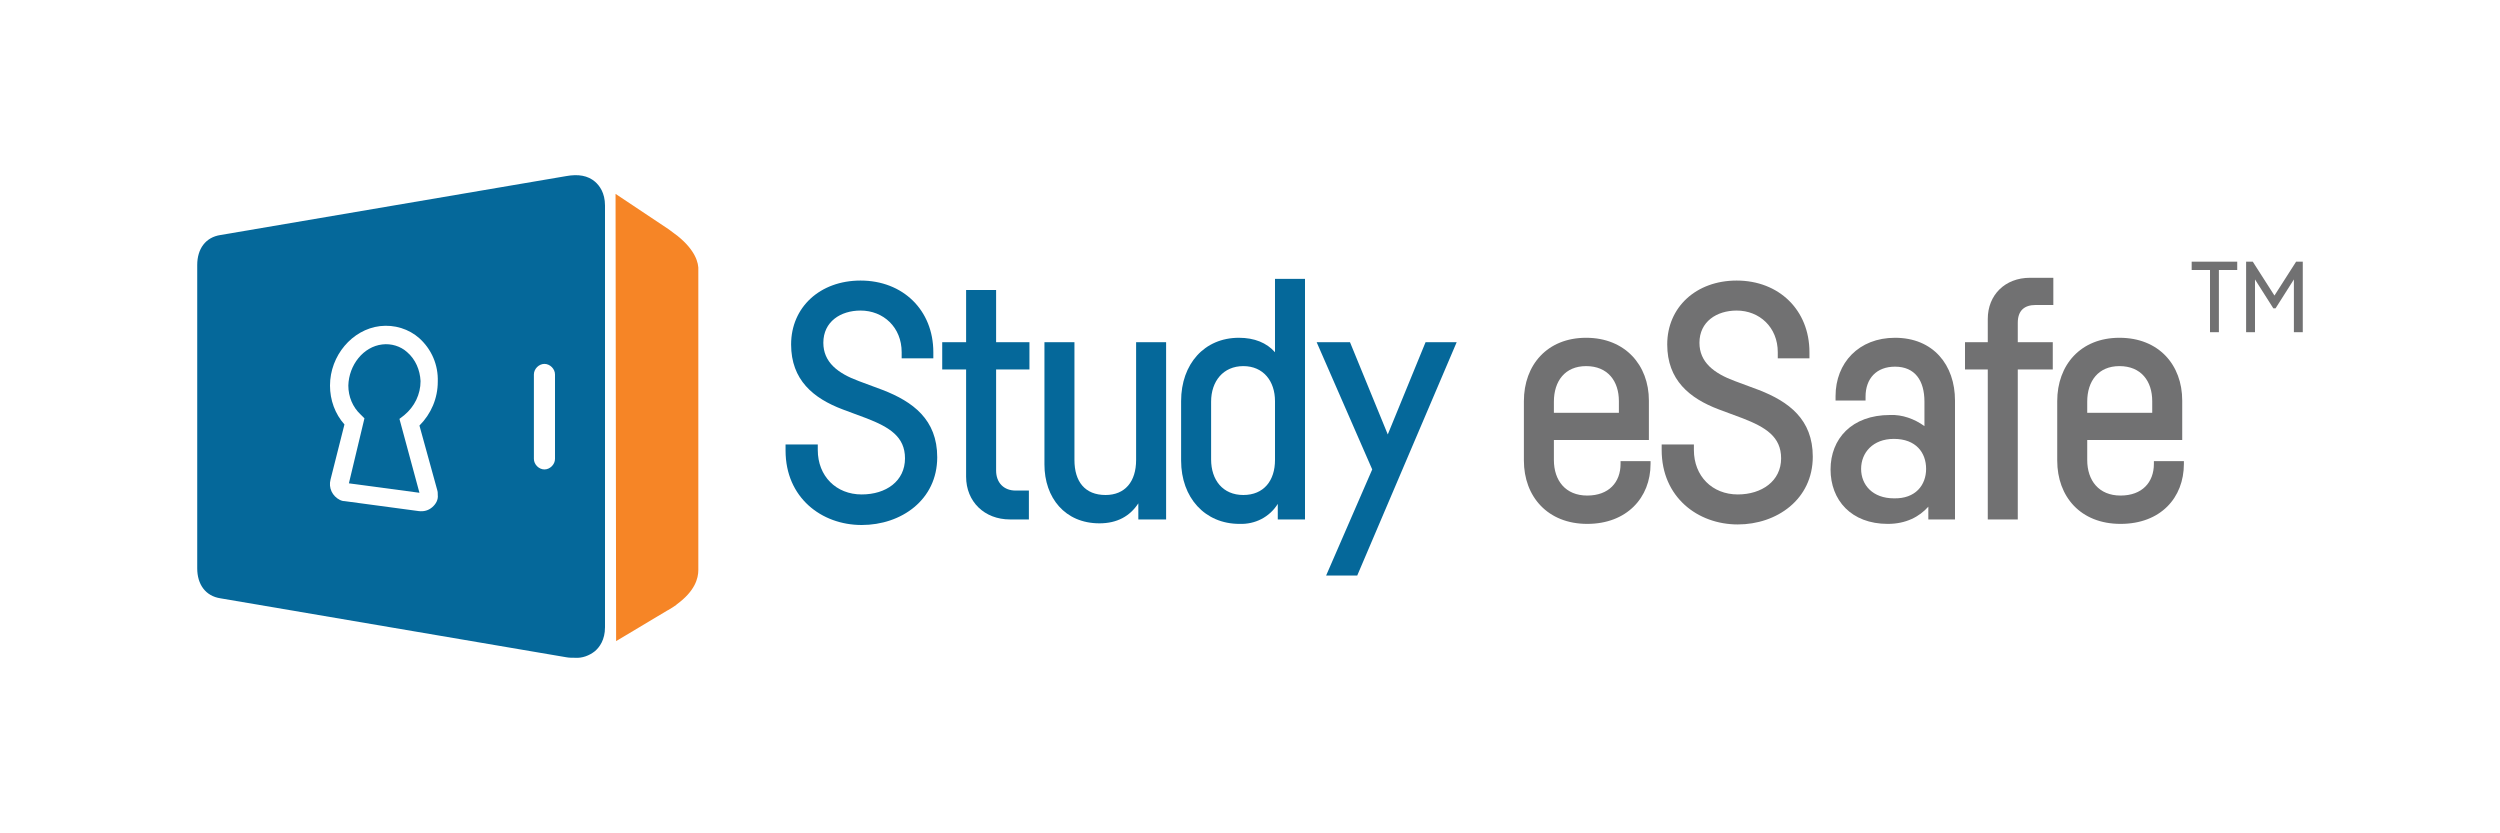 <?xml version="1.0" encoding="utf-8"?>
<!-- Generator: Adobe Illustrator 27.0.0, SVG Export Plug-In . SVG Version: 6.00 Build 0)  -->
<svg version="1.1" id="Layer_1" xmlns="http://www.w3.org/2000/svg" xmlns:xlink="http://www.w3.org/1999/xlink" x="0px" y="0px"
	 viewBox="0 0 450 150" style="enable-background:new 0 0 450 150;" xml:space="preserve">
<style type="text/css">
	.st0{fill:none;}
	.st1{fill:#05689A;}
	.st2{fill:#717172;}
	.st3{fill:#F68526;}
	.st4{fill:#FFFFFF;}
	.st5{fill:#010101;}
	.st6{fill:#F05932;}
</style>
<rect x="35.5" y="31" class="st0" width="379" height="88"/>
<g>
	<path class="st1" d="M162.3,63.4c0-4.5-3.3-7.5-7.4-7.5c-3.6,0-6.7,2-6.7,5.8c0,3.5,2.6,5.5,6.4,6.9l4.3,1.6
		c5.4,2.1,9.8,5.3,9.8,12.1c0,7.7-6.5,12.2-13.6,12.2c-7.2,0-13.7-4.9-13.7-13.4V80h5.8v1c0,4.7,3.3,8,7.9,8c4.4,0,7.8-2.4,7.8-6.5
		c0-3.9-2.8-5.6-6.9-7.2l-4.3-1.6c-5.3-2-9.3-5.3-9.3-11.7c0-6.7,5.2-11.5,12.5-11.5c7.6,0,13.1,5.3,13.1,12.9v1.1h-5.7V63.4z"/>
	<path class="st1" d="M179.3,66.5v18.2c0,2.2,1.4,3.6,3.5,3.6h2.4v5.2h-3.4c-4.6,0-7.9-3.2-7.9-7.7V66.5h-4.3v-4.9h4.3v-9.4h5.4v9.4
		h6v4.9H179.3z"/>
	<path class="st1" d="M209.9,61.6v31.9h-5v-2.9c-1.5,2.3-3.8,3.6-7,3.6c-6.2,0-9.9-4.6-9.9-10.6V61.6h5.4v21.2
		c0,3.9,1.9,6.3,5.6,6.3c3.5,0,5.5-2.4,5.5-6.3l0,0V61.6H209.9z"/>
	<path class="st1" d="M234.9,50.2v43.3H230v-2.8c-1.5,2.4-4.1,3.7-6.9,3.6c-6.2,0-10.5-4.7-10.5-11.4V72.2c0-6.7,4.2-11.4,10.4-11.4
		c2.8,0,5,0.9,6.5,2.6V50.2H234.9z M229.5,72.2c0-3.6-2.1-6.3-5.7-6.3s-5.8,2.7-5.8,6.4v10.4c0,3.7,2.1,6.4,5.8,6.4
		c3.7,0,5.7-2.6,5.7-6.3V72.2z"/>
	<path class="st1" d="M262.2,61.6l-17.9,42h-5.6l8.3-19.1L237,61.6h6l6.8,16.6l6.8-16.6H262.2z"/>
	<path class="st2" d="M297.1,83v0.5c0,6.1-4.3,10.8-11.4,10.8s-11.4-4.9-11.4-11.4V72.2c0-6.5,4.2-11.4,11.2-11.4
		s11.3,4.9,11.3,11.3v7.1h-17.1v3.6c0,3.7,2.1,6.4,6,6.4s6-2.4,6-5.7V83L297.1,83z M279.7,72.3v2h11.7v-2.1c0-3.6-2-6.3-5.9-6.3
		C281.7,65.9,279.7,68.6,279.7,72.3L279.7,72.3z"/>
	<path class="st2" d="M320,63.4c0-4.5-3.3-7.5-7.4-7.5c-3.6,0-6.7,2-6.7,5.8c0,3.5,2.6,5.5,6.4,6.9l4.3,1.6c5.4,2.1,9.7,5.3,9.7,12
		c0,7.7-6.5,12.2-13.5,12.2c-7.2,0-13.7-4.9-13.7-13.4v-1h5.8v1c0,4.7,3.3,8,7.9,8c4.3,0,7.8-2.4,7.8-6.5c0-3.9-2.8-5.6-6.9-7.2
		l-4.3-1.6c-5.3-2-9.3-5.3-9.3-11.7c0-6.7,5.2-11.5,12.5-11.5c7.6,0,13.1,5.3,13.1,12.9v1.1H320L320,63.4z"/>
	<path class="st2" d="M351.9,72.1v21.4h-4.8v-2.3c-1.6,1.8-4,3.1-7.3,3.1c-6.6,0-10.3-4.3-10.3-9.8s3.8-9.8,10.7-9.8
		c2.2-0.1,4.4,0.7,6.2,2v-4.4c0-3.8-1.7-6.3-5.3-6.3c-3.3,0-5.3,2.1-5.3,5.4v0.7h-5.4v-0.8c0-6,4.2-10.5,10.7-10.5
		C348,60.8,351.9,65.7,351.9,72.1z M346.7,84.4c0-2.9-1.8-5.4-5.8-5.4c-3.8,0-5.9,2.5-5.9,5.4s2.1,5.3,5.9,5.3
		C344.8,89.8,346.7,87.3,346.7,84.4L346.7,84.4z"/>
	<path class="st2" d="M363.2,58.1v3.5h6.3v4.9h-6.3v27h-5.4v-27h-4.1v-4.9h4.1v-4.2c0-4.3,3.1-7.4,7.6-7.4h4.2v4.9h-3.2
		C364.5,54.9,363.2,55.8,363.2,58.1z"/>
	<path class="st2" d="M393.1,83v0.5c0,6.1-4.2,10.8-11.4,10.8s-11.4-4.9-11.4-11.4V72.2c0-6.5,4.2-11.4,11.2-11.4
		c7.1,0,11.3,4.9,11.3,11.3v7.1h-17.1v3.6c0,3.7,2.1,6.4,6,6.4c3.9,0,6-2.4,6-5.7V83L393.1,83z M375.7,72.3v2h11.7v-2.1
		c0-3.6-2-6.3-5.9-6.3C377.7,65.9,375.7,68.6,375.7,72.3L375.7,72.3z"/>
	<path class="st2" d="M394.5,47.1h8.2v1.5h-3.3v11.2h-1.6V48.6h-3.3L394.5,47.1z M414.5,47.1v12.7h-1.6v-9.5l-3.3,5.2h-0.4l-3.3-5.2
		v9.5h-1.6V47.1h1.2l3.9,6.1l3.9-6.1L414.5,47.1z"/>
	<path class="st3" d="M122,42.5c-0.5-0.4-1.1-0.8-1.6-1.2l-9.6-6.4l0.1,80.5l9.2-5.5l0.2-0.1c0.5-0.3,1-0.6,1.4-0.9l0.1-0.1
		c3.3-2.4,3.9-4.7,3.9-6.2V48.7C125.8,47.3,125.1,45,122,42.5z"/>
	<path class="st1" d="M73.3,63.4c-1.2-1.1-2.9-1.6-4.5-1.4c-3.4,0.4-6,3.7-6.1,7.4c0,2,0.8,3.9,2.2,5.2l0.7,0.7L62.8,87l12.7,1.7
		l-3.6-13.3l0.9-0.7c1.8-1.5,2.9-3.7,2.9-6.1C75.6,66.6,74.8,64.7,73.3,63.4z"/>
	<path class="st1" d="M107.1,32.7c-1.3-1.1-3-1.4-5.2-1L39.7,42.3c-2.7,0.4-4.2,2.5-4.2,5.4v54.6c0,2.9,1.5,5,4.2,5.4l62.2,10.6
		c0.5,0.1,1.1,0.1,1.6,0.1c1.3,0.1,2.6-0.4,3.6-1.2c0.8-0.7,1.8-2,1.8-4.3V37C108.9,34.7,107.9,33.4,107.1,32.7z M77.8,91.3
		c-0.7,0.6-1.5,0.8-2.4,0.7l-13.4-1.8c-0.3,0-0.6-0.1-0.8-0.2c-1.4-0.7-2.1-2.2-1.7-3.7l2.5-9.9c-1.7-1.9-2.6-4.4-2.6-7
		c0-5.4,4-10.1,9-10.7c2.6-0.3,5.2,0.5,7.1,2.2c2.2,2,3.4,4.8,3.3,7.8l0,0c0,3-1.2,5.8-3.3,7.9l3.2,11.6c0.1,0.3,0.1,0.6,0.1,0.9
		C78.9,89.9,78.5,90.7,77.8,91.3z M99.9,82.6c0,1-0.9,1.9-1.9,1.9c-1,0-1.9-0.9-1.9-1.9V67.4c0-1,0.9-1.9,1.9-1.9
		c1,0,1.9,0.9,1.9,1.9V82.6z"/>
</g>
<rect class="st0" width="450" height="150"/>
</svg>
